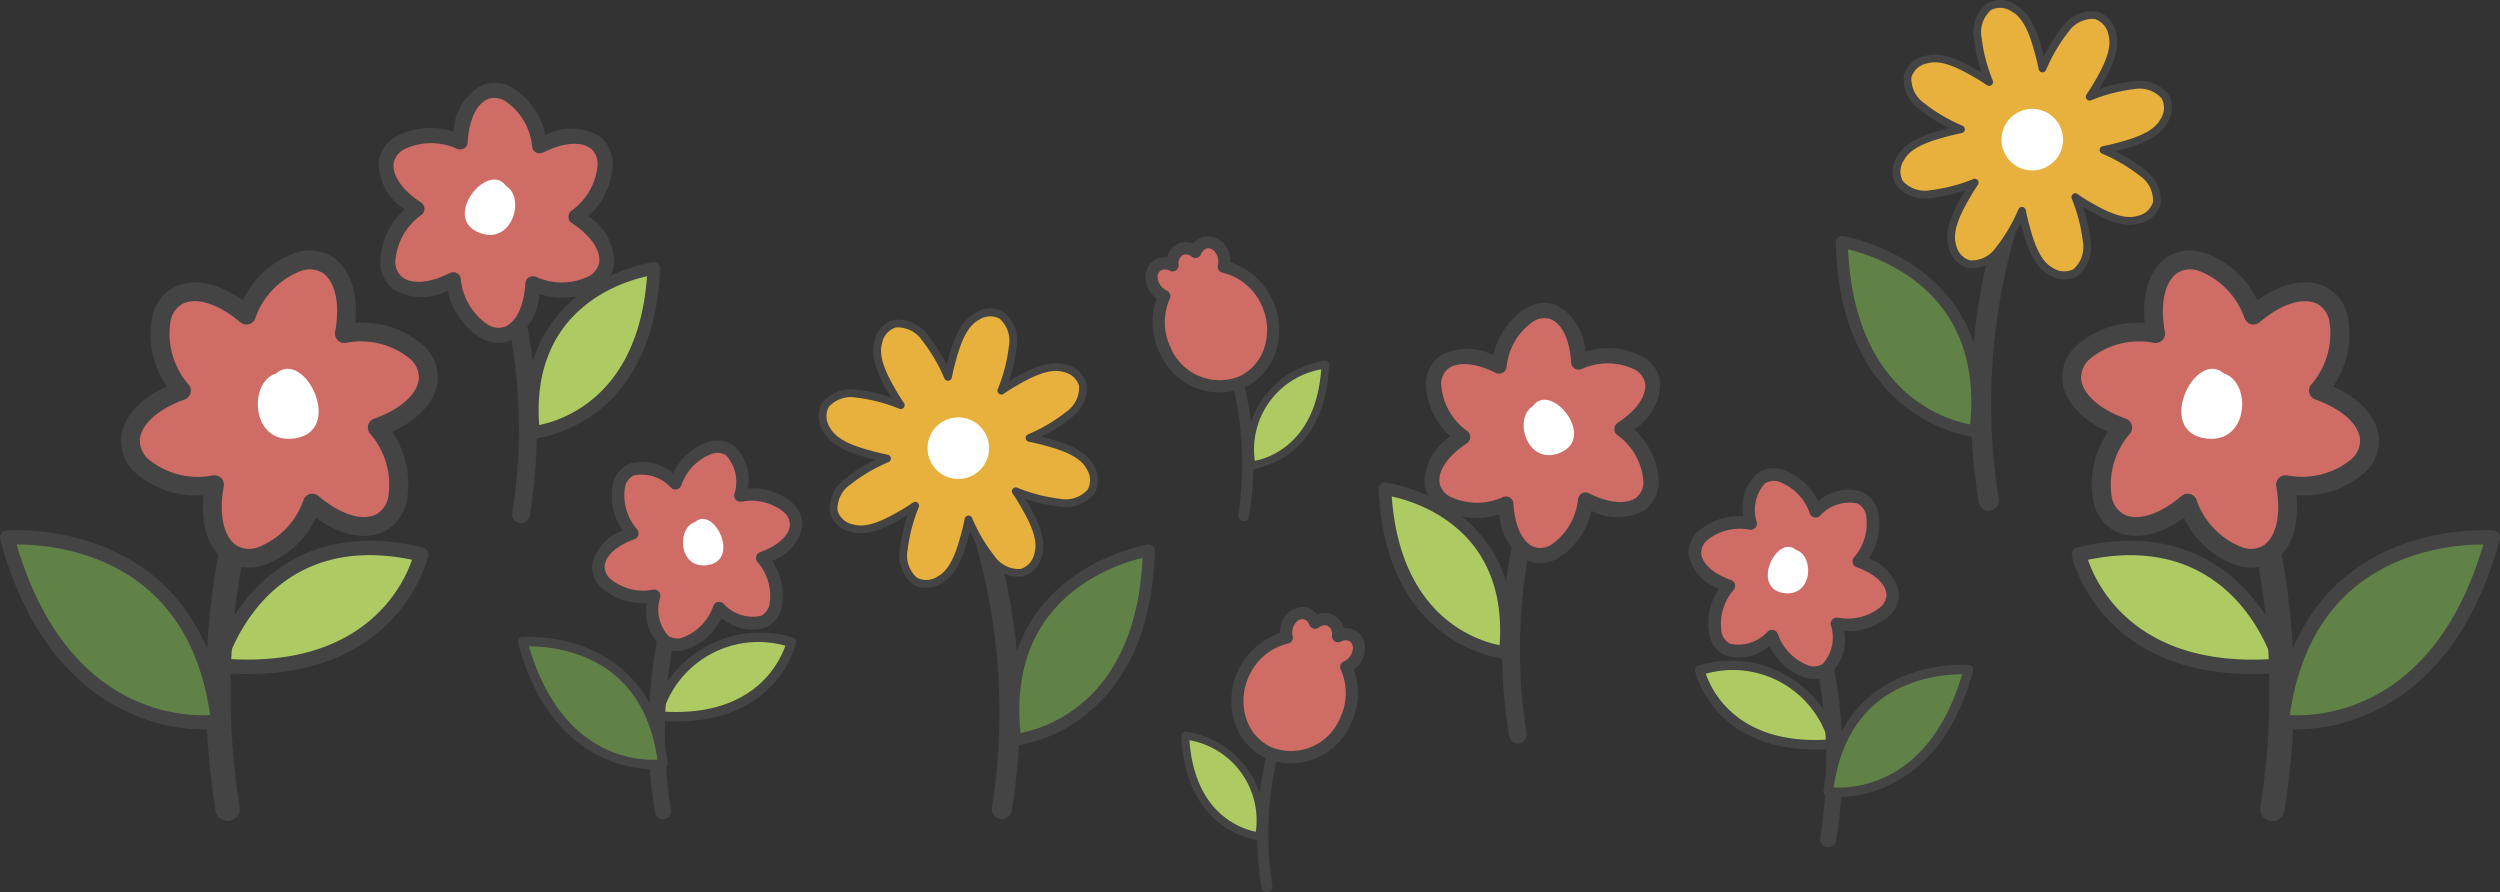 <svg xmlns="http://www.w3.org/2000/svg" xmlns:xlink="http://www.w3.org/1999/xlink" width="148.349" height="52.938" viewBox="0 0 148.349 52.938">
  <rect x="0" y="0" width="148.349" height="52.938" fill="#333333" stroke="none"/>
  <defs>
    <clipPath id="clip-path">
      <rect id="Rectangle_1922" data-name="Rectangle 1922" width="148.349" height="52.938" transform="translate(0 0)" fill="none"/>
    </clipPath>
  </defs>
  <g id="Group_45165" data-name="Group 45165" transform="translate(0 0)">
    <g id="Group_909" data-name="Group 909" clip-path="url(#clip-path)">
      <path id="Path_4419" data-name="Path 4419" d="M12.953,39.491s2.377-8.9,12.033-6.594c0,0-1.548,7.524-12.033,6.594" fill="#adcb62"/>
      <path id="Path_4420" data-name="Path 4420" d="M12.777,39.882a.429.429,0,0,1-.238-.5c.025-.093,2.6-9.277,12.548-6.9a.432.432,0,0,1,.32.5c-.016.079-1.75,7.888-12.491,6.935a.407.407,0,0,1-.139-.036m11.671-6.666c-7.59-1.577-10.277,4.118-10.918,5.888,8.14.505,10.421-4.419,10.918-5.888" fill="#444445"/>
      <path id="Path_4421" data-name="Path 4421" d="M13.51,48.718a.72.72,0,0,1-.714-.6,44.648,44.648,0,0,1,2.843-24.268.721.721,0,1,1,1.331.553,43.8,43.8,0,0,0-2.752,23.485.721.721,0,0,1-.6.826.7.7,0,0,1-.112.009" fill="#444445"/>
      <path id="Path_4422" data-name="Path 4422" d="M22.388,25.374c1.549-.555,2.879-1.542,3.024-2.824.189-1.673-2.215-3.194-4.98-2.754.294-1.619.1-3.265-.933-4.032-1.355-1-3.874.322-4.875,2.936-1.256-1.063-2.776-1.722-3.959-1.207-1.542.673-1.657,3.516.105,5.69-1.548.555-2.879,1.542-3.024,2.824-.189,1.673,2.216,3.194,4.98,2.754-.293,1.619-.1,3.265.934,4.032,1.354,1,3.873-.323,4.875-2.936,1.255,1.063,2.775,1.722,3.958,1.207,1.543-.673,1.658-3.516-.1-5.69" fill="#cf6c65"/>
      <path id="Path_4423" data-name="Path 4423" d="M13.729,33.477a2.22,2.22,0,0,1-.4-.236c-.979-.722-1.421-2.1-1.254-3.852a5.466,5.466,0,0,1-4.013-1.314,2.552,2.552,0,0,1-.871-2.131C7.328,24.735,8.3,23.661,9.9,22.932A5.463,5.463,0,0,1,9.032,18.8a2.552,2.552,0,0,1,1.41-1.82c1.115-.485,2.534-.177,3.963.841A5.461,5.461,0,0,1,17.55,15a2.544,2.544,0,0,1,2.28.311c.979.723,1.421,2.105,1.254,3.853A5.464,5.464,0,0,1,25.1,20.48a2.554,2.554,0,0,1,.871,2.132c-.138,1.209-1.113,2.283-2.71,3.012a5.462,5.462,0,0,1,.868,4.132,2.55,2.55,0,0,1-1.41,1.819c-1.116.486-2.533.177-3.963-.841a5.465,5.465,0,0,1-3.144,2.819,2.7,2.7,0,0,1-1.88-.076m-.773-5.226a.548.548,0,0,1,.169.118.561.561,0,0,1,.151.491c-.3,1.631-.028,2.933.716,3.482a1.481,1.481,0,0,0,1.3.138,4.621,4.621,0,0,0,2.718-2.824.558.558,0,0,1,.883-.227c1.264,1.072,2.526,1.492,3.374,1.121a1.481,1.481,0,0,0,.77-1.059,4.615,4.615,0,0,0-1.086-3.766.559.559,0,0,1,.245-.878c1.56-.559,2.554-1.442,2.658-2.361a1.48,1.48,0,0,0-.533-1.2,4.613,4.613,0,0,0-3.8-.942.559.559,0,0,1-.638-.652c.3-1.63.028-2.932-.716-3.482a1.481,1.481,0,0,0-1.3-.137A4.615,4.615,0,0,0,15.145,18.9a.559.559,0,0,1-.883.226C13,18.056,11.737,17.636,10.888,18a1.481,1.481,0,0,0-.77,1.059A4.616,4.616,0,0,0,11.2,22.83a.56.56,0,0,1-.246.878C9.4,24.268,8.4,25.15,8.3,26.07a1.482,1.482,0,0,0,.533,1.2,4.615,4.615,0,0,0,3.8.941.565.565,0,0,1,.318.043" fill="#444445"/>
      <path id="Path_4424" data-name="Path 4424" d="M16.38,22.164c-1.654.505-1.495,4.178,1.054,3.858,3.076-.385.655-5.358-1.054-3.858" fill="#fff"/>
      <path id="Path_4425" data-name="Path 4425" d="M.429,31.906s11.106-1.023,12.524,10.911c0,0-9.2,1.388-12.524-10.911" fill="#618247"/>
      <path id="Path_4426" data-name="Path 4426" d="M7.66,42.29C4.867,41.028,1.691,38.212.015,32.018a.429.429,0,0,1,.375-.539c.115-.011,11.538-.92,12.989,11.287a.428.428,0,0,1-.362.475A10.608,10.608,0,0,1,7.66,42.29M.99,32.314c2.91,9.912,9.7,10.216,11.48,10.117-.648-4.544-2.835-7.629-6.476-9.149a13.124,13.124,0,0,0-5-.968" fill="#444445"/>
      <path id="Path_4427" data-name="Path 4427" d="M38.97,42.482A6.341,6.341,0,0,1,46.959,38.1S45.931,43.1,38.97,42.482" fill="#adcb62"/>
      <path id="Path_4428" data-name="Path 4428" d="M38.852,42.742a.291.291,0,0,1-.116-.1.285.285,0,0,1-.042-.237,6.658,6.658,0,0,1,8.331-4.582.287.287,0,0,1,.213.335c-.011.052-1.162,5.237-8.294,4.6a.291.291,0,0,1-.092-.024M46.6,38.316a5.931,5.931,0,0,0-7.249,3.909c5.4.335,6.919-2.934,7.249-3.909" fill="#444445"/>
      <path id="Path_4429" data-name="Path 4429" d="M39.339,48.609a.478.478,0,0,1-.474-.4A29.645,29.645,0,0,1,40.752,32.1a.479.479,0,0,1,.884.367,29.081,29.081,0,0,0-1.827,15.593.478.478,0,0,1-.4.548.471.471,0,0,1-.074.006" fill="#444445"/>
      <path id="Path_4430" data-name="Path 4430" d="M45.234,33.109c1.028-.369,1.911-1.024,2.008-1.875.125-1.111-1.471-2.12-3.306-1.829a2.709,2.709,0,0,0-.621-2.676c-.9-.664-2.572.214-3.237,1.949a2.709,2.709,0,0,0-2.627-.8c-1.025.446-1.1,2.334.07,3.777-1.029.369-1.912,1.024-2.008,1.875-.126,1.111,1.471,2.121,3.306,1.829a2.711,2.711,0,0,0,.619,2.676c.9.664,2.572-.213,3.237-1.949a2.712,2.712,0,0,0,2.629.8c1.023-.447,1.1-2.334-.07-3.778" fill="#cf6c65"/>
      <path id="Path_4431" data-name="Path 4431" d="M39.484,38.49a1.523,1.523,0,0,1-.266-.157,2.725,2.725,0,0,1-.832-2.558,3.627,3.627,0,0,1-2.665-.872,1.694,1.694,0,0,1-.578-1.415,2.728,2.728,0,0,1,1.8-2,3.626,3.626,0,0,1-.576-2.744,1.693,1.693,0,0,1,.936-1.208,2.73,2.73,0,0,1,2.631.558,3.626,3.626,0,0,1,2.088-1.871,1.69,1.69,0,0,1,1.514.207,2.725,2.725,0,0,1,.832,2.558,3.63,3.63,0,0,1,2.665.872,1.7,1.7,0,0,1,.578,1.415,2.73,2.73,0,0,1-1.8,2,3.623,3.623,0,0,1,.576,2.743,1.693,1.693,0,0,1-.936,1.208,2.732,2.732,0,0,1-2.631-.558,3.629,3.629,0,0,1-2.088,1.871,1.79,1.79,0,0,1-1.248-.05m-.513-3.47a.362.362,0,0,1,.112.079.369.369,0,0,1,.1.325,2.354,2.354,0,0,0,.476,2.312.983.983,0,0,0,.865.092,3.072,3.072,0,0,0,1.805-1.875.371.371,0,0,1,.586-.151,2.351,2.351,0,0,0,2.24.745.981.981,0,0,0,.511-.7,3.062,3.062,0,0,0-.721-2.5.371.371,0,0,1,.163-.583c1.036-.371,1.695-.957,1.764-1.568a.984.984,0,0,0-.353-.8,3.065,3.065,0,0,0-2.526-.625.371.371,0,0,1-.423-.432,2.354,2.354,0,0,0-.476-2.312.983.983,0,0,0-.865-.092,3.072,3.072,0,0,0-1.805,1.875.371.371,0,0,1-.586.151,2.356,2.356,0,0,0-2.24-.745.981.981,0,0,0-.511.7,3.062,3.062,0,0,0,.721,2.5.371.371,0,0,1-.163.583c-1.036.371-1.695.957-1.765,1.568a.985.985,0,0,0,.354.8,3.068,3.068,0,0,0,2.526.625.37.37,0,0,1,.211.028" fill="#444445"/>
      <path id="Path_4432" data-name="Path 4432" d="M41.245,30.978c-1.1.335-.992,2.774.7,2.562,2.042-.256.435-3.558-.7-2.562" fill="#fff"/>
      <path id="Path_4433" data-name="Path 4433" d="M31.017,38.086a7.676,7.676,0,0,1,8.315,7.244s-6.1.921-8.315-7.244" fill="#618247"/>
      <path id="Path_4434" data-name="Path 4434" d="M35.818,44.981c-1.854-.838-3.962-2.708-5.076-6.82a.291.291,0,0,1,.041-.238.288.288,0,0,1,.208-.121c.077-.007,7.661-.61,8.625,7.494a.286.286,0,0,1-.241.316,7.051,7.051,0,0,1-3.557-.631M31.39,38.357c1.932,6.581,6.442,6.783,7.622,6.717-.43-3.017-1.882-5.065-4.3-6.074a8.705,8.705,0,0,0-3.322-.643" fill="#444445"/>
      <path id="Path_4435" data-name="Path 4435" d="M59.448,48.606a.6.6,0,0,0,.591-.5,36.951,36.951,0,0,0-2.353-20.084.6.6,0,1,0-1.1.458,36.253,36.253,0,0,1,2.277,19.436.6.6,0,0,0,.494.684.712.712,0,0,0,.092.007" fill="#444445"/>
      <path id="Path_4436" data-name="Path 4436" d="M68.171,32.667s-9.13,1.358-7.927,11.231c0,0,7.665-.69,7.927-11.231" fill="#618247"/>
      <path id="Path_4437" data-name="Path 4437" d="M60.275,44.252a.355.355,0,0,1-.384-.311c-1.23-10.1,8.133-11.611,8.228-11.625a.355.355,0,0,1,.407.36c-.132,5.309-2.133,8.2-4.13,9.76a8.8,8.8,0,0,1-4.121,1.816m3.692-9.386c-2.629,1.937-3.782,4.846-3.411,8.627,1.449-.27,6.85-1.847,7.244-10.388a10.868,10.868,0,0,0-3.833,1.761" fill="#444445"/>
      <path id="Path_4438" data-name="Path 4438" d="M64.672,27.695c-.485-.914-1.888-1.288-2.794-1.53-.257-.069-.519-.127-.783-.18a10.09,10.09,0,0,0,2.316-1.363c1.089-.914,1.315-2.29-.248-2.77-.989-.3-2.246.425-3.058.894-.232.134-.458.284-.683.435a10.1,10.1,0,0,0,.676-2.61c.124-1.416-.689-2.549-2.133-1.783-.914.485-1.288,1.888-1.531,2.794-.069.258-.126.519-.179.783a10.09,10.09,0,0,0-1.364-2.316c-.913-1.089-2.289-1.315-2.769.248-.3.989.425,2.246.894,3.058.134.232.284.458.435.683a10.1,10.1,0,0,0-2.61-.676c-1.416-.124-2.55.689-1.783,2.133.485.914,1.888,1.288,2.794,1.531.257.069.519.127.783.179a10.09,10.09,0,0,0-2.316,1.364c-1.089.914-1.316,2.29.248,2.769.989.3,2.246-.425,3.058-.894.232-.134.458-.284.683-.435a10.1,10.1,0,0,0-.676,2.61c-.124,1.416.689,2.55,2.133,1.783.914-.485,1.288-1.888,1.53-2.794.069-.257.127-.519.18-.783a10.09,10.09,0,0,0,1.363,2.316c.914,1.089,2.29,1.316,2.77-.248.3-.989-.425-2.246-.894-3.058-.134-.232-.284-.458-.435-.683a10.1,10.1,0,0,0,2.61.676c1.416.124,2.549-.689,1.783-2.133" fill="#e8b03d"/>
      <path id="Path_4439" data-name="Path 4439" d="M54.334,34.762a1.294,1.294,0,0,1-.178-.1A2.2,2.2,0,0,1,53.4,32.6a9.036,9.036,0,0,1,.46-2.027l-.122.072c-.863.5-2.159,1.246-3.241.914a1.591,1.591,0,0,1-1.254-1.174,2.2,2.2,0,0,1,.926-1.992,9.033,9.033,0,0,1,1.758-1.108l-.137-.036c-.962-.258-2.407-.644-2.938-1.645a1.591,1.591,0,0,1-.056-1.717,2.2,2.2,0,0,1,2.063-.754,9.092,9.092,0,0,1,2.027.46l-.072-.121c-.5-.864-1.246-2.159-.914-3.241a1.592,1.592,0,0,1,1.174-1.255,2.2,2.2,0,0,1,1.992.926,9.111,9.111,0,0,1,1.108,1.758l.036-.136c.257-.963.644-2.408,1.644-2.939a1.6,1.6,0,0,1,1.718-.056,2.2,2.2,0,0,1,.754,2.063,9.143,9.143,0,0,1-.46,2.028c.04-.025.081-.049.122-.072.862-.5,2.157-1.247,3.241-.915a1.6,1.6,0,0,1,1.254,1.175,2.2,2.2,0,0,1-.926,1.991A9.013,9.013,0,0,1,61.8,25.906l.137.036c.963.258,2.407.645,2.939,1.645a1.6,1.6,0,0,1,.056,1.717,2.2,2.2,0,0,1-2.063.754,9.031,9.031,0,0,1-2.028-.46c.025.041.049.082.072.122.5.863,1.247,2.158.915,3.241a1.593,1.593,0,0,1-1.175,1.254,2.2,2.2,0,0,1-1.991-.926,9.032,9.032,0,0,1-1.109-1.758c-.011.046-.023.091-.035.136-.258.963-.645,2.408-1.645,2.939a1.683,1.683,0,0,1-1.539.156M54.4,29.8a.292.292,0,0,1,.048.029.232.232,0,0,1,.071.263,9.853,9.853,0,0,0-.662,2.547,1.759,1.759,0,0,0,.549,1.639,1.2,1.2,0,0,0,1.247-.08c.823-.436,1.179-1.764,1.414-2.643.069-.259.126-.516.178-.775a.23.23,0,0,1,.436-.049,9.843,9.843,0,0,0,1.33,2.262,1.755,1.755,0,0,0,1.547.77,1.2,1.2,0,0,0,.825-.937c.273-.891-.415-2.082-.87-2.87-.135-.233-.282-.455-.43-.676a.23.23,0,0,1,.274-.343,9.849,9.849,0,0,0,2.548.662,1.76,1.76,0,0,0,1.639-.549,1.2,1.2,0,0,0-.08-1.247c-.436-.823-1.765-1.179-2.643-1.414-.259-.069-.516-.126-.775-.178A.23.23,0,0,1,61,25.775a9.769,9.769,0,0,0,2.261-1.33,1.759,1.759,0,0,0,.771-1.547,1.194,1.194,0,0,0-.938-.825c-.891-.273-2.082.415-2.87.87-.233.135-.454.282-.676.429a.23.23,0,0,1-.343-.273,9.808,9.808,0,0,0,.662-2.548,1.76,1.76,0,0,0-.548-1.639,1.2,1.2,0,0,0-1.247.08c-.823.437-1.179,1.765-1.414,2.643-.07.26-.126.516-.178.775a.231.231,0,0,1-.437.049A9.844,9.844,0,0,0,54.715,20.2a1.758,1.758,0,0,0-1.547-.77,1.194,1.194,0,0,0-.825.938c-.273.89.414,2.081.869,2.869.135.234.282.455.43.677a.23.23,0,0,1-.274.343,9.812,9.812,0,0,0-2.547-.662,1.759,1.759,0,0,0-1.639.548,1.2,1.2,0,0,0,.079,1.247c.437.823,1.765,1.179,2.644,1.414.259.07.516.127.775.178a.231.231,0,0,1,.049.437,9.809,9.809,0,0,0-2.262,1.329,1.758,1.758,0,0,0-.77,1.547,1.2,1.2,0,0,0,.937.826c.891.273,2.081-.415,2.869-.869.234-.136.456-.284.677-.431A.23.23,0,0,1,54.4,29.8" fill="#444445"/>
      <path id="Path_4440" data-name="Path 4440" d="M55.205,25.834a1.826,1.826,0,1,1,.9,2.421,1.826,1.826,0,0,1-.9-2.421" fill="#fff"/>
      <path id="Path_4441" data-name="Path 4441" d="M82.185,29a8.393,8.393,0,0,1,7.145,9.713S82.6,38.243,82.185,29" fill="#adcb62"/>
      <path id="Path_4442" data-name="Path 4442" d="M81.824,28.894a.377.377,0,0,1,.409-.265c.084.01,8.384,1.184,7.472,10.125a.379.379,0,0,1-.4.338c-.07,0-7.074-.606-7.5-10.072a.38.38,0,0,1,.016-.126m7.165,9.39c.49-6.8-4.783-8.472-6.4-8.825.508,7.149,5.062,8.563,6.4,8.825" fill="#444445"/>
      <path id="Path_4443" data-name="Path 4443" d="M90.067,44.113a.525.525,0,0,1-.52-.441,32.478,32.478,0,0,1,2.069-17.653.524.524,0,1,1,.968.4,31.854,31.854,0,0,0-2,17.084.524.524,0,0,1-.434.6.443.443,0,0,1-.081.007" fill="#444445"/>
      <path id="Path_4444" data-name="Path 4444" d="M70.33,43.642a5.164,5.164,0,0,1,4.4,5.976s-4.143-.291-4.4-5.976" fill="#adcb62"/>
      <path id="Path_4445" data-name="Path 4445" d="M70.108,43.575a.238.238,0,0,1,.065-.1.232.232,0,0,1,.187-.059,5.421,5.421,0,0,1,4.6,6.229.234.234,0,0,1-.248.208c-.043,0-4.352-.373-4.611-6.2a.224.224,0,0,1,.01-.077m4.408,5.777a4.829,4.829,0,0,0-3.938-5.429c.313,4.4,3.115,5.268,3.938,5.429" fill="#444445"/>
      <path id="Path_4446" data-name="Path 4446" d="M75.179,52.938a.323.323,0,0,1-.32-.271,19.99,19.99,0,0,1,1.273-10.861.322.322,0,1,1,.595.248A19.611,19.611,0,0,0,75.5,52.564a.323.323,0,0,1-.267.37.288.288,0,0,1-.05,0" fill="#444445"/>
      <path id="Path_4447" data-name="Path 4447" d="M96.244,25.461c1.1-.722,1.95-1.739,1.823-2.763-.167-1.337-2.322-2.069-4.39-1.209-.075-1.314-.531-2.558-1.481-2.96-1.241-.524-2.952.977-3.241,3.2-1.176-.592-2.481-.819-3.305-.2-1.073.813-.63,3.045,1.148,4.405-1.1.723-1.95,1.739-1.822,2.764.166,1.336,2.321,2.068,4.389,1.208.075,1.314.531,2.558,1.481,2.96,1.241.524,2.953-.976,3.241-3.2,1.176.592,2.482.82,3.305.2,1.074-.812.63-3.044-1.148-4.4" fill="#cf6c65"/>
      <path id="Path_4448" data-name="Path 4448" d="M91.029,33.386a1.72,1.72,0,0,1-.356-.108,3.283,3.283,0,0,1-1.7-2.761,4.367,4.367,0,0,1-3.368-.27,2.038,2.038,0,0,1-1.076-1.494,3.287,3.287,0,0,1,1.543-2.85,4.37,4.37,0,0,1-1.45-3.051,2.041,2.041,0,0,1,.755-1.679,3.288,3.288,0,0,1,3.24-.089A4.37,4.37,0,0,1,90.537,18.3a2.038,2.038,0,0,1,1.832-.186,3.286,3.286,0,0,1,1.7,2.762,4.369,4.369,0,0,1,3.367.269,2.041,2.041,0,0,1,1.077,1.495,3.288,3.288,0,0,1-1.543,2.85,4.368,4.368,0,0,1,1.45,3.051,2.042,2.042,0,0,1-.755,1.679,3.291,3.291,0,0,1-3.24.089A4.37,4.37,0,0,1,92.5,33.093a2.151,2.151,0,0,1-1.476.293m-1.581-3.919a.441.441,0,0,1,.154.06.452.452,0,0,1,.209.354c.076,1.324.528,2.286,1.21,2.574a1.186,1.186,0,0,0,1.039-.138,3.691,3.691,0,0,0,1.584-2.705.447.447,0,0,1,.645-.342c1.184.6,2.243.686,2.833.24a1.187,1.187,0,0,0,.4-.969,3.694,3.694,0,0,0-1.551-2.725A.447.447,0,0,1,96,25.087c1.108-.727,1.715-1.6,1.624-2.334a1.187,1.187,0,0,0-.639-.831,3.694,3.694,0,0,0-3.135-.02.447.447,0,0,1-.618-.387c-.076-1.324-.528-2.286-1.21-2.574a1.189,1.189,0,0,0-1.039.137A3.7,3.7,0,0,0,89.4,21.784a.448.448,0,0,1-.645.342c-1.183-.6-2.243-.686-2.833-.24a1.184,1.184,0,0,0-.4.968A3.693,3.693,0,0,0,87.07,25.58a.446.446,0,0,1-.027.728c-1.108.728-1.715,1.6-1.624,2.335a1.185,1.185,0,0,0,.638.831,3.7,3.7,0,0,0,3.136.019.447.447,0,0,1,.255-.026" fill="#444445"/>
      <path id="Path_4449" data-name="Path 4449" d="M90.97,24.091c-1.192.7-.379,3.529,1.543,2.8,2.32-.876-.5-4.29-1.543-2.8" fill="#fff"/>
      <path id="Path_4450" data-name="Path 4450" d="M79.883,39.581a1.27,1.27,0,0,0,.49-.386,1.007,1.007,0,0,0-.034-1.408.876.876,0,0,0-.944-.04.908.908,0,0,0-.464-.942.867.867,0,0,0-.9.147.847.847,0,0,0-.63-.564,1,1,0,0,0-1.064.921,1.293,1.293,0,0,0,.015.524,3.756,3.756,0,0,0-2.561,2.118,3.35,3.35,0,1,0,6.053,2.809,3.773,3.773,0,0,0,.036-3.179" fill="#cf6c65"/>
      <path id="Path_4451" data-name="Path 4451" d="M73.337,43.069c-.032-.083-.062-.167-.089-.254a4.252,4.252,0,0,1,2.711-5.251,1.618,1.618,0,0,1,.025-.318,1.364,1.364,0,0,1,1.483-1.215,1.138,1.138,0,0,1,.7.43,1.15,1.15,0,0,1,.915.016,1.171,1.171,0,0,1,.637.8,1.157,1.157,0,0,1,.841.226,1.183,1.183,0,0,1,.441.916,1.587,1.587,0,0,1-.343,1,1.689,1.689,0,0,1-.322.316,4.153,4.153,0,0,1-.161,3.18A3.874,3.874,0,0,1,75.13,45a3.51,3.51,0,0,1-1.793-1.93m4.357-5.994a.487.487,0,0,0-.352-.331c-.282-.05-.577.238-.645.627a.913.913,0,0,0,.01.376.363.363,0,0,1-.274.439A3.407,3.407,0,0,0,74.122,40.1a3.453,3.453,0,0,0-.184,2.495,2.823,2.823,0,0,0,1.5,1.744,3.149,3.149,0,0,0,4.084-1.735,3.4,3.4,0,0,0,.036-2.873.368.368,0,0,1-.011-.282.363.363,0,0,1,.195-.2.9.9,0,0,0,.348-.277.862.862,0,0,0,.191-.538.466.466,0,0,0-.161-.361.525.525,0,0,0-.558,0,.362.362,0,0,1-.524-.357.552.552,0,0,0-.256-.579.511.511,0,0,0-.523.1.364.364,0,0,1-.319.063.37.37,0,0,1-.241-.219l0-.006" fill="#444445"/>
      <path id="Path_4452" data-name="Path 4452" d="M135.4,39.491s-2.377-8.9-12.033-6.594c0,0,1.549,7.524,12.033,6.594" fill="#adcb62"/>
      <path id="Path_4453" data-name="Path 4453" d="M135.433,39.918c-10.741.953-12.475-6.856-12.491-6.935a.43.43,0,0,1,.32-.5c9.947-2.376,12.523,6.808,12.548,6.9a.435.435,0,0,1-.063.357.43.43,0,0,1-.175.145.414.414,0,0,1-.139.036m-.614-.814c-.642-1.771-3.328-7.465-10.918-5.888.5,1.469,2.778,6.393,10.918,5.888" fill="#444445"/>
      <path id="Path_4454" data-name="Path 4454" d="M134.839,48.718a.72.72,0,0,0,.714-.6,44.648,44.648,0,0,0-2.843-24.268.721.721,0,0,0-1.331.553,43.8,43.8,0,0,1,2.752,23.485.719.719,0,0,0,.708.835" fill="#444445"/>
      <path id="Path_4455" data-name="Path 4455" d="M125.961,25.374c-1.549-.555-2.879-1.542-3.024-2.824-.189-1.673,2.215-3.194,4.98-2.754-.294-1.619-.1-3.265.933-4.032,1.354-1,3.874.322,4.876,2.936,1.255-1.063,2.775-1.722,3.958-1.207,1.542.673,1.657,3.516-.105,5.69,1.548.555,2.879,1.542,3.024,2.824.189,1.673-2.216,3.194-4.98,2.754.293,1.619.1,3.265-.934,4.032-1.354,1-3.873-.323-4.875-2.936-1.255,1.063-2.775,1.722-3.958,1.207-1.543-.673-1.658-3.516.1-5.69" fill="#cf6c65"/>
      <path id="Path_4456" data-name="Path 4456" d="M132.739,33.553a5.46,5.46,0,0,1-3.144-2.818c-1.43,1.017-2.847,1.326-3.963.841a2.55,2.55,0,0,1-1.41-1.819,5.465,5.465,0,0,1,.868-4.133c-1.6-.729-2.572-1.8-2.71-3.012a2.554,2.554,0,0,1,.871-2.131,5.468,5.468,0,0,1,4.013-1.314c-.167-1.747.275-3.129,1.254-3.852A2.544,2.544,0,0,1,130.8,15a5.466,5.466,0,0,1,3.145,2.819c1.429-1.019,2.848-1.326,3.963-.841a2.552,2.552,0,0,1,1.41,1.819,5.466,5.466,0,0,1-.869,4.133c1.6.729,2.573,1.8,2.711,3.012a2.554,2.554,0,0,1-.871,2.131,5.465,5.465,0,0,1-4.013,1.313c.167,1.748-.275,3.13-1.254,3.853a2.158,2.158,0,0,1-.4.235,2.689,2.689,0,0,1-1.88.076m2.971-5.344a4.622,4.622,0,0,0,3.8-.941,1.483,1.483,0,0,0,.533-1.2c-.1-.919-1.1-1.8-2.658-2.361a.558.558,0,0,1-.35-.376.564.564,0,0,1,.1-.5,4.616,4.616,0,0,0,1.087-3.766,1.481,1.481,0,0,0-.77-1.059c-.849-.369-2.11.05-3.374,1.121a.558.558,0,0,1-.883-.227,4.621,4.621,0,0,0-2.718-2.824,1.481,1.481,0,0,0-1.3.138c-.744.55-1.012,1.851-.716,3.482a.559.559,0,0,1-.638.652,4.616,4.616,0,0,0-3.8.941,1.483,1.483,0,0,0-.533,1.2c.1.919,1.1,1.8,2.658,2.361a.559.559,0,0,1,.245.878,4.619,4.619,0,0,0-1.086,3.766,1.481,1.481,0,0,0,.77,1.059c.848.37,2.11-.049,3.374-1.121a.559.559,0,0,1,.883.226,4.615,4.615,0,0,0,2.718,2.824,1.477,1.477,0,0,0,1.3-.137c.744-.55,1.012-1.851.716-3.482a.559.559,0,0,1,.151-.491.548.548,0,0,1,.169-.118.556.556,0,0,1,.318-.043" fill="#444445"/>
      <path id="Path_4457" data-name="Path 4457" d="M131.968,22.164c1.654.505,1.495,4.178-1.054,3.858-3.076-.385-.655-5.358,1.054-3.858" fill="#fff"/>
      <path id="Path_4458" data-name="Path 4458" d="M147.919,31.906S136.813,30.883,135.4,42.817c0,0,9.195,1.388,12.524-10.911" fill="#618247"/>
      <path id="Path_4459" data-name="Path 4459" d="M135.332,43.241a.43.43,0,0,1-.363-.475c1.451-12.207,12.874-11.3,12.99-11.288a.43.43,0,0,1,.375.54c-1.677,6.194-4.852,9.01-7.645,10.272a10.621,10.621,0,0,1-5.357.951m7.023-9.959c-3.641,1.52-5.828,4.6-6.477,9.149,1.778.1,8.571-.2,11.481-10.117a13.121,13.121,0,0,0-5,.968" fill="#444445"/>
      <path id="Path_4460" data-name="Path 4460" d="M108.853,44.139a6.342,6.342,0,0,0-7.989-4.378s1.028,4.995,7.989,4.378" fill="#adcb62"/>
      <path id="Path_4461" data-name="Path 4461" d="M108.879,44.423c-7.132.632-8.283-4.552-8.294-4.6a.285.285,0,0,1,.213-.334,6.657,6.657,0,0,1,8.331,4.581.285.285,0,0,1-.25.358m-.408-.541a5.929,5.929,0,0,0-7.249-3.909c.33.975,1.844,4.244,7.249,3.909" fill="#444445"/>
      <path id="Path_4462" data-name="Path 4462" d="M108.483,50.265a.478.478,0,0,0,.474-.4,29.645,29.645,0,0,0-1.887-16.112.479.479,0,0,0-.884.367,29.081,29.081,0,0,1,1.827,15.593.478.478,0,0,0,.4.548.471.471,0,0,0,.074.006" fill="#444445"/>
      <path id="Path_4463" data-name="Path 4463" d="M102.589,34.766c-1.028-.369-1.911-1.024-2.008-1.875-.125-1.111,1.471-2.12,3.306-1.829a2.713,2.713,0,0,1,.62-2.676c.9-.664,2.572.214,3.237,1.949a2.711,2.711,0,0,1,2.628-.8c1.024.446,1.1,2.334-.07,3.777,1.029.369,1.912,1.024,2.008,1.875.126,1.111-1.471,2.121-3.306,1.829a2.708,2.708,0,0,1-.62,2.676c-.9.664-2.572-.213-3.237-1.949a2.711,2.711,0,0,1-2.628.8c-1.024-.447-1.1-2.334.07-3.778" fill="#cf6c65"/>
      <path id="Path_4464" data-name="Path 4464" d="M107.09,40.2A3.623,3.623,0,0,1,105,38.325a2.73,2.73,0,0,1-2.631.559,1.7,1.7,0,0,1-.937-1.209,3.629,3.629,0,0,1,.577-2.743,2.729,2.729,0,0,1-1.8-2,1.7,1.7,0,0,1,.578-1.415,3.628,3.628,0,0,1,2.665-.872,2.725,2.725,0,0,1,.832-2.558,1.69,1.69,0,0,1,1.514-.207,3.628,3.628,0,0,1,2.088,1.872,2.728,2.728,0,0,1,2.631-.559,1.7,1.7,0,0,1,.936,1.208,3.626,3.626,0,0,1-.576,2.744,2.729,2.729,0,0,1,1.8,2,1.7,1.7,0,0,1-.578,1.414,3.628,3.628,0,0,1-2.665.873,2.728,2.728,0,0,1-.832,2.558,1.433,1.433,0,0,1-.267.156,1.781,1.781,0,0,1-1.247.05m1.972-3.548a3.068,3.068,0,0,0,2.526-.625.983.983,0,0,0,.353-.795c-.069-.61-.729-1.2-1.764-1.568a.37.37,0,0,1-.163-.582,3.067,3.067,0,0,0,.721-2.5.984.984,0,0,0-.511-.7,2.354,2.354,0,0,0-2.24.744.372.372,0,0,1-.587-.15,3.063,3.063,0,0,0-1.8-1.875.982.982,0,0,0-.865.091A2.354,2.354,0,0,0,104.252,31a.371.371,0,0,1-.423.433,3.065,3.065,0,0,0-2.526.625.984.984,0,0,0-.354.795c.069.61.729,1.2,1.765,1.568a.37.37,0,0,1,.163.582,3.064,3.064,0,0,0-.721,2.5.981.981,0,0,0,.511.7,2.35,2.35,0,0,0,2.24-.744.37.37,0,0,1,.586.15,3.067,3.067,0,0,0,1.805,1.875.986.986,0,0,0,.865-.091,2.352,2.352,0,0,0,.475-2.312.373.373,0,0,1,.1-.326.384.384,0,0,1,.113-.079.379.379,0,0,1,.211-.028" fill="#444445"/>
      <path id="Path_4465" data-name="Path 4465" d="M106.578,32.635c1.1.335.992,2.774-.7,2.562-2.042-.256-.435-3.558.7-2.562" fill="#fff"/>
      <path id="Path_4466" data-name="Path 4466" d="M116.805,39.742a7.676,7.676,0,0,0-8.315,7.244s6.105.921,8.315-7.244" fill="#618247"/>
      <path id="Path_4467" data-name="Path 4467" d="M108.448,47.268a.286.286,0,0,1-.241-.315c.964-8.1,8.548-7.5,8.625-7.494a.28.28,0,0,1,.208.121.284.284,0,0,1,.041.237c-1.114,4.112-3.222,5.982-5.076,6.82a7.051,7.051,0,0,1-3.557.631m4.663-6.612c-2.417,1.009-3.87,3.057-4.3,6.074,1.18.066,5.69-.136,7.622-6.717a8.725,8.725,0,0,0-3.322.643" fill="#444445"/>
      <path id="Path_4468" data-name="Path 4468" d="M118.009,30.3a.6.6,0,0,1-.591-.5,36.951,36.951,0,0,1,2.353-20.084.6.6,0,1,1,1.1.458A36.253,36.253,0,0,0,118.6,29.607a.6.6,0,0,1-.494.684.712.712,0,0,1-.092.007" fill="#444445"/>
      <path id="Path_4469" data-name="Path 4469" d="M109.287,14.358s9.13,1.358,7.927,11.231c0,0-7.665-.69-7.927-11.231" fill="#618247"/>
      <path id="Path_4470" data-name="Path 4470" d="M113.062,24.127c-2-1.563-4-4.45-4.13-9.759a.356.356,0,0,1,.407-.361c.1.015,9.458,1.526,8.228,11.625a.356.356,0,0,1-.385.311,8.769,8.769,0,0,1-4.12-1.816m-3.4-9.33c.393,8.54,5.8,10.118,7.244,10.388.371-3.781-.782-6.69-3.411-8.627a10.876,10.876,0,0,0-3.833-1.761" fill="#444445"/>
      <path id="Path_4471" data-name="Path 4471" d="M112.785,9.386c.485-.914,1.888-1.288,2.794-1.53.257-.069.519-.127.783-.18a10.09,10.09,0,0,1-2.316-1.363c-1.089-.914-1.315-2.29.248-2.77.989-.3,2.246.425,3.058.894.232.134.458.284.683.435a10.1,10.1,0,0,1-.676-2.61c-.124-1.416.689-2.549,2.133-1.783.914.485,1.288,1.888,1.531,2.794.068.258.126.519.179.783a10.055,10.055,0,0,1,1.364-2.316c.913-1.089,2.289-1.315,2.769.248.3.989-.425,2.246-.894,3.058-.134.232-.284.458-.435.683a10.1,10.1,0,0,1,2.61-.676c1.416-.124,2.55.689,1.783,2.133-.485.914-1.888,1.288-2.794,1.531-.257.069-.519.127-.783.179a10.09,10.09,0,0,1,2.316,1.364c1.089.914,1.316,2.29-.248,2.769-.989.3-2.246-.425-3.058-.894-.232-.134-.458-.284-.683-.435a10.1,10.1,0,0,1,.676,2.61c.124,1.416-.689,2.55-2.133,1.783-.914-.485-1.288-1.888-1.531-2.794-.068-.257-.126-.519-.179-.783a10.09,10.09,0,0,1-1.363,2.316c-.914,1.089-2.29,1.316-2.77-.248-.3-.989.425-2.246.894-3.058.134-.232.284-.458.435-.683a10.1,10.1,0,0,1-2.61.676c-1.416.124-2.55-.689-1.783-2.133" fill="#e8b03d"/>
      <path id="Path_4472" data-name="Path 4472" d="M121.584,16.3c-1-.531-1.387-1.976-1.645-2.938-.012-.046-.024-.091-.035-.137A9.081,9.081,0,0,1,118.8,14.98a2.2,2.2,0,0,1-1.992.927,1.6,1.6,0,0,1-1.175-1.255c-.332-1.083.417-2.378.915-3.241.024-.04.047-.081.072-.122a9.031,9.031,0,0,1-2.028.46A2.2,2.2,0,0,1,112.525,11a1.6,1.6,0,0,1,.057-1.718c.531-1,1.975-1.387,2.938-1.645l.137-.035A9.043,9.043,0,0,1,113.9,6.489a2.2,2.2,0,0,1-.926-1.991,1.6,1.6,0,0,1,1.255-1.174c1.083-.333,2.378.416,3.24.914.041.023.082.048.122.072a9.079,9.079,0,0,1-.459-2.028,2.2,2.2,0,0,1,.753-2.063A1.6,1.6,0,0,1,119.6.276c1,.531,1.387,1.975,1.644,2.938.013.045.025.091.036.137a9.091,9.091,0,0,1,1.108-1.759,2.2,2.2,0,0,1,1.992-.926,1.594,1.594,0,0,1,1.174,1.255c.332,1.082-.416,2.377-.914,3.241-.023.041-.047.081-.072.121a9.084,9.084,0,0,1,2.027-.459,2.2,2.2,0,0,1,2.063.753A1.592,1.592,0,0,1,128.6,7.3c-.531,1-1.976,1.386-2.938,1.644-.046.013-.091.025-.137.036a9.081,9.081,0,0,1,1.758,1.108,2.2,2.2,0,0,1,.926,1.992,1.593,1.593,0,0,1-1.254,1.175c-1.082.331-2.377-.416-3.241-.915l-.122-.072a9.036,9.036,0,0,1,.46,2.027,2.2,2.2,0,0,1-.753,2.064,1.37,1.37,0,0,1-.179.1,1.68,1.68,0,0,1-1.539-.156m1.693-4.788c.221.147.443.3.677.431.788.454,1.978,1.142,2.869.869a1.2,1.2,0,0,0,.938-.826,1.76,1.76,0,0,0-.771-1.547,9.835,9.835,0,0,0-2.261-1.329.231.231,0,0,1,.049-.437c.258-.051.515-.108.774-.178.879-.235,2.207-.591,2.644-1.414a1.2,1.2,0,0,0,.079-1.246,1.757,1.757,0,0,0-1.639-.549,9.812,9.812,0,0,0-2.547.662.23.23,0,0,1-.274-.343c.148-.221.295-.443.43-.677.455-.788,1.142-1.979.87-2.869a1.2,1.2,0,0,0-.826-.938,1.76,1.76,0,0,0-1.547.771,9.813,9.813,0,0,0-1.329,2.261.231.231,0,0,1-.236.135.228.228,0,0,1-.2-.184c-.053-.258-.109-.515-.179-.774-.235-.879-.591-2.207-1.414-2.644A1.2,1.2,0,0,0,118.138.6a1.756,1.756,0,0,0-.549,1.638,9.808,9.808,0,0,0,.662,2.548.231.231,0,0,1-.343.274c-.221-.148-.443-.3-.676-.43-.788-.455-1.979-1.143-2.87-.87a1.2,1.2,0,0,0-.938.826,1.757,1.757,0,0,0,.771,1.546,9.812,9.812,0,0,0,2.261,1.33.23.23,0,0,1-.049.436c-.259.052-.516.109-.774.178-.879.235-2.208.592-2.644,1.414a1.2,1.2,0,0,0-.079,1.247,1.756,1.756,0,0,0,1.638.549,9.808,9.808,0,0,0,2.548-.662.23.23,0,0,1,.274.343c-.148.221-.3.443-.43.677-.455.787-1.143,1.978-.87,2.869a1.2,1.2,0,0,0,.826.938,1.758,1.758,0,0,0,1.546-.771,9.834,9.834,0,0,0,1.33-2.261.23.23,0,0,1,.436.048c.052.259.109.516.178.775.236.879.591,2.207,1.414,2.644a1.2,1.2,0,0,0,1.247.079,1.757,1.757,0,0,0,.549-1.639,9.812,9.812,0,0,0-.662-2.547.23.23,0,0,1,.071-.262.241.241,0,0,1,.048-.03.233.233,0,0,1,.224.018" fill="#444445"/>
      <path id="Path_4473" data-name="Path 4473" d="M122.253,7.526a1.826,1.826,0,1,0-.9,2.421,1.826,1.826,0,0,0,.9-2.421" fill="#fff"/>
      <path id="Path_4474" data-name="Path 4474" d="M38.8,15.935a8.394,8.394,0,0,0-7.145,9.714s6.734-.474,7.145-9.714" fill="#adcb62"/>
      <path id="Path_4475" data-name="Path 4475" d="M39.176,15.951c-.421,9.467-7.425,10.068-7.495,10.073a.38.38,0,0,1-.4-.338c-.912-8.941,7.388-10.115,7.472-10.126a.376.376,0,0,1,.3.1.369.369,0,0,1,.106.169.374.374,0,0,1,.016.125m-.781.44c-1.617.353-6.89,2.03-6.4,8.825,1.338-.262,5.892-1.676,6.4-8.825" fill="#444445"/>
      <path id="Path_4476" data-name="Path 4476" d="M30.917,31.045a.525.525,0,0,0,.52-.44,32.481,32.481,0,0,0-2.069-17.654.524.524,0,0,0-.968.4,31.859,31.859,0,0,1,2,17.085.524.524,0,0,0,.434.6.443.443,0,0,0,.081.007" fill="#444445"/>
      <path id="Path_4477" data-name="Path 4477" d="M78.645,21.637a5.164,5.164,0,0,0-4.4,5.976s4.143-.291,4.4-5.976" fill="#adcb62"/>
      <path id="Path_4478" data-name="Path 4478" d="M78.876,21.647c-.259,5.824-4.567,6.194-4.611,6.2a.233.233,0,0,1-.247-.207,5.42,5.42,0,0,1,4.6-6.23.233.233,0,0,1,.187.059.238.238,0,0,1,.065.1.223.223,0,0,1,.009.077m-.48.271a4.83,4.83,0,0,0-3.938,5.429c.823-.161,3.625-1.031,3.938-5.429" fill="#444445"/>
      <path id="Path_4479" data-name="Path 4479" d="M73.8,30.934a.323.323,0,0,0,.32-.271A19.99,19.99,0,0,0,72.843,19.8a.322.322,0,1,0-.6.248,19.611,19.611,0,0,1,1.231,10.51.323.323,0,0,0,.267.37.288.288,0,0,0,.05,0" fill="#444445"/>
      <path id="Path_4480" data-name="Path 4480" d="M24.74,12.393c-1.1-.722-1.95-1.739-1.823-2.763.167-1.336,2.322-2.069,4.39-1.209.075-1.314.531-2.558,1.481-2.96,1.241-.523,2.952.977,3.241,3.2,1.176-.592,2.482-.819,3.305-.2,1.073.813.63,3.045-1.148,4.4,1.1.723,1.95,1.74,1.822,2.764-.166,1.336-2.321,2.068-4.389,1.208-.075,1.314-.531,2.558-1.481,2.96-1.241.524-2.953-.976-3.241-3.2-1.176.592-2.482.82-3.305.2-1.074-.812-.63-3.044,1.148-4.405" fill="#cf6c65"/>
      <path id="Path_4481" data-name="Path 4481" d="M28.479,20.025a4.371,4.371,0,0,1-1.917-2.782,3.288,3.288,0,0,1-3.24-.089,2.042,2.042,0,0,1-.756-1.679,4.376,4.376,0,0,1,1.45-3.051,3.29,3.29,0,0,1-1.543-2.85A2.042,2.042,0,0,1,23.55,8.08a4.374,4.374,0,0,1,3.367-.27,3.288,3.288,0,0,1,1.7-2.761,2.037,2.037,0,0,1,1.832.185,4.369,4.369,0,0,1,1.917,2.782A3.29,3.29,0,0,1,35.6,8.1a2.044,2.044,0,0,1,.755,1.68,4.372,4.372,0,0,1-1.45,3.051,3.288,3.288,0,0,1,1.543,2.85,2.042,2.042,0,0,1-1.077,1.494,4.374,4.374,0,0,1-3.367.27,3.285,3.285,0,0,1-1.7,2.761,1.719,1.719,0,0,1-.356.108,2.162,2.162,0,0,1-1.476-.293m3.312-3.6a3.694,3.694,0,0,0,3.135-.019,1.189,1.189,0,0,0,.639-.831c.091-.735-.516-1.608-1.625-2.335a.448.448,0,0,1-.026-.729,3.7,3.7,0,0,0,1.551-2.725,1.184,1.184,0,0,0-.4-.968c-.59-.446-1.65-.356-2.834.239a.447.447,0,0,1-.644-.341A3.7,3.7,0,0,0,30,6.01a1.185,1.185,0,0,0-1.039-.138c-.681.289-1.134,1.251-1.209,2.575a.449.449,0,0,1-.209.353.454.454,0,0,1-.41.034A3.694,3.694,0,0,0,24,8.853a1.185,1.185,0,0,0-.638.831c-.091.735.516,1.608,1.624,2.335a.448.448,0,0,1,.027.729,3.691,3.691,0,0,0-1.551,2.725,1.183,1.183,0,0,0,.4.968c.59.447,1.65.357,2.834-.239a.446.446,0,0,1,.644.341,3.7,3.7,0,0,0,1.585,2.706,1.182,1.182,0,0,0,1.039.137c.682-.288,1.134-1.25,1.21-2.574a.446.446,0,0,1,.363-.413.439.439,0,0,1,.255.026" fill="#444445"/>
      <path id="Path_4482" data-name="Path 4482" d="M30.014,11.023c1.192.7.379,3.529-1.543,2.8-2.32-.876.495-4.29,1.543-2.8" fill="#fff"/>
      <path id="Path_4483" data-name="Path 4483" d="M69.092,17.576a1.27,1.27,0,0,1-.49-.386,1.006,1.006,0,0,1,.034-1.407.874.874,0,0,1,.944-.041.908.908,0,0,1,.464-.942.867.867,0,0,1,.9.147.847.847,0,0,1,.63-.564,1,1,0,0,1,1.064.921,1.292,1.292,0,0,1-.015.524,3.76,3.76,0,0,1,2.561,2.119,3.351,3.351,0,1,1-6.054,2.808,3.777,3.777,0,0,1-.035-3.179" fill="#cf6c65"/>
      <path id="Path_4484" data-name="Path 4484" d="M73.844,22.994A3.872,3.872,0,0,1,68.8,20.907a4.149,4.149,0,0,1-.162-3.18,1.684,1.684,0,0,1-.321-.316,1.574,1.574,0,0,1-.343-1,1.18,1.18,0,0,1,.441-.916,1.15,1.15,0,0,1,.841-.225,1.171,1.171,0,0,1,.636-.8,1.15,1.15,0,0,1,.915-.016,1.145,1.145,0,0,1,.7-.43,1.364,1.364,0,0,1,1.483,1.215,1.7,1.7,0,0,1,.024.318,4.254,4.254,0,0,1,2.712,5.252c-.028.086-.058.171-.09.253a3.507,3.507,0,0,1-1.793,1.93m-2.566-7.918a.37.37,0,0,1-.241.219.362.362,0,0,1-.319-.063.511.511,0,0,0-.523-.1.553.553,0,0,0-.256.579.362.362,0,0,1-.524.357.525.525,0,0,0-.558,0,.466.466,0,0,0-.161.361.868.868,0,0,0,.191.538.907.907,0,0,0,.349.277.361.361,0,0,1,.183.485,3.406,3.406,0,0,0,.036,2.873,3.149,3.149,0,0,0,4.084,1.735,2.82,2.82,0,0,0,1.5-1.744,3.445,3.445,0,0,0-.184-2.494,3.406,3.406,0,0,0-2.311-1.918.361.361,0,0,1-.273-.439.949.949,0,0,0,.01-.376c-.068-.389-.364-.676-.646-.627a.491.491,0,0,0-.352.331l0,.006" fill="#444445"/>
    </g>
  </g>
</svg>
